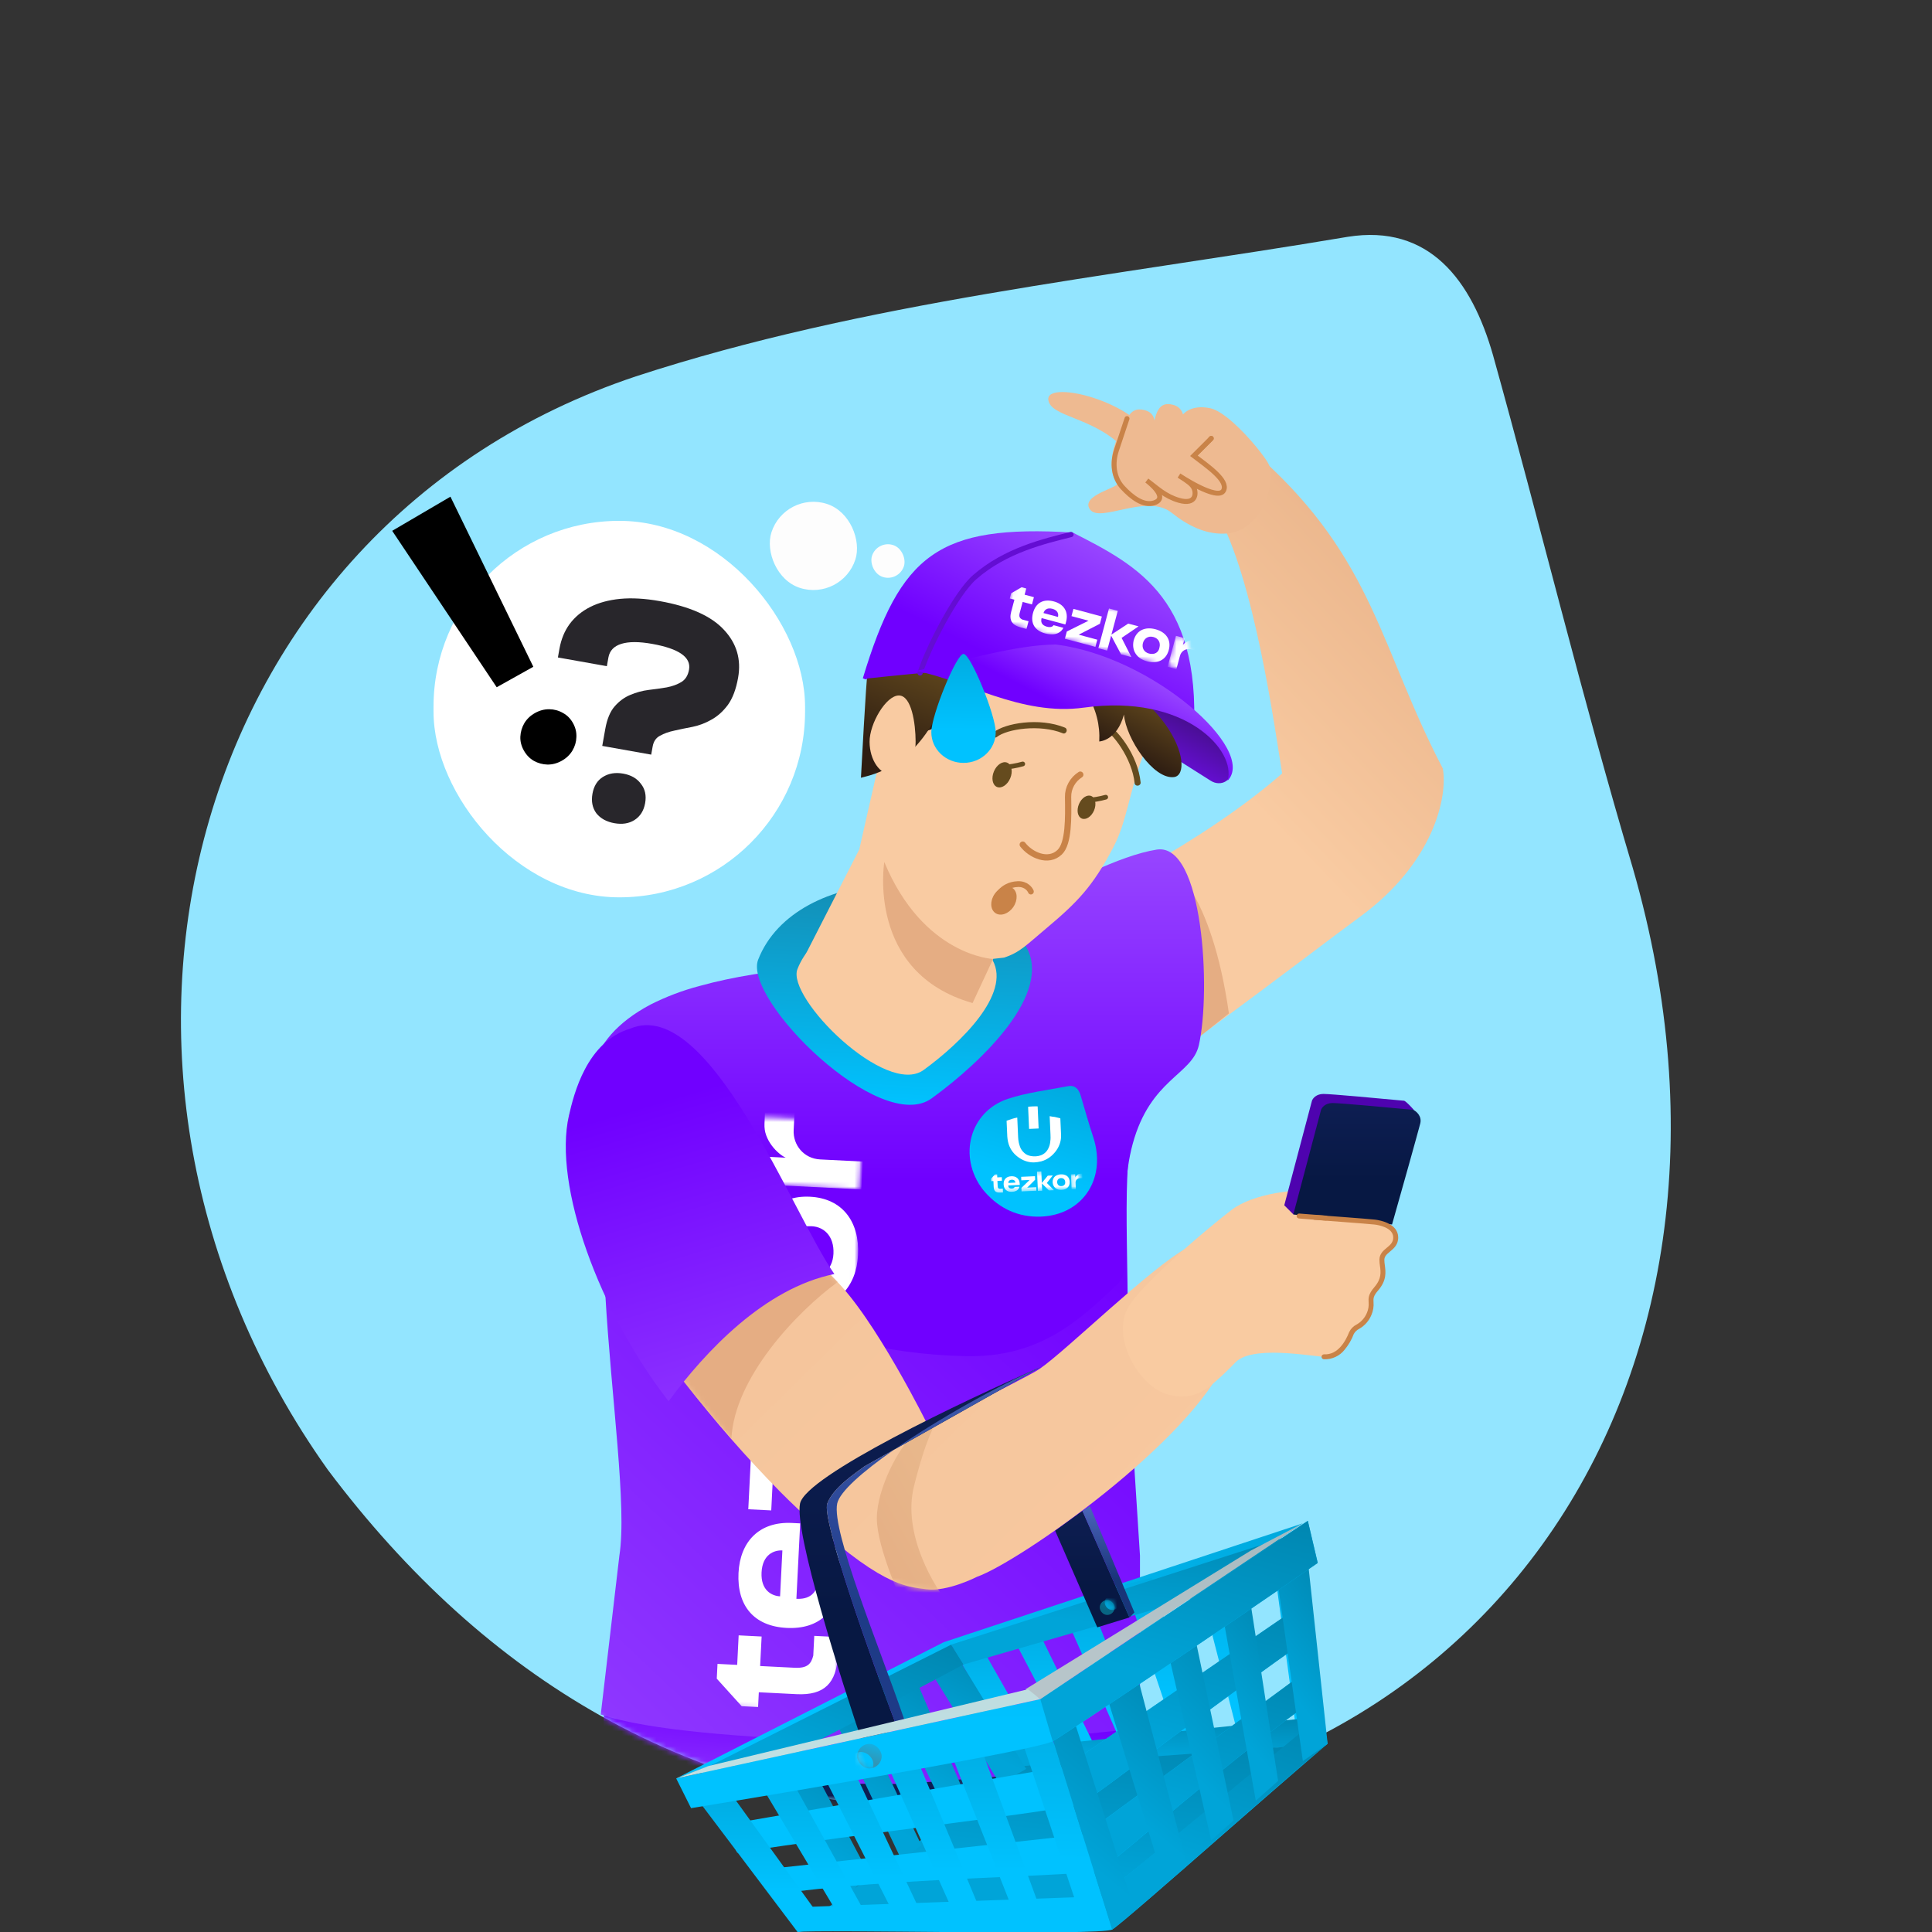 <svg width="390" height="390" viewBox="0 0 390 390" fill="none" xmlns="http://www.w3.org/2000/svg">
<rect x="0" y="0" width="390" height="390" fill="#333333" stroke="none"/>
<g clip-path="url(#clip0_12034_30584)">
<path d="M66.171 296.689C8.653 215.849 37.733 106.201 128.378 75.968C174.454 60.913 223.568 55.969 272.058 47.805C288.48 45.183 297.06 56.511 301.387 71.705C310.91 105.868 319.418 141.015 329.596 175.201C360.222 281.231 296.074 370.044 191.778 365.901C139.666 363.729 98.146 339.263 66.171 296.689Z" fill="#93E5FF"/>
<mask id="mask0_12034_30584" style="mask-type:alpha" maskUnits="userSpaceOnUse" x="36" y="47" width="302" height="320">
<path d="M66.171 296.906C8.653 216.066 37.733 106.418 128.378 76.186C174.454 61.13 223.568 56.187 272.058 48.022C288.48 45.401 297.06 56.729 301.387 71.923C310.91 106.085 319.418 141.233 329.596 175.418C360.222 281.448 296.074 370.262 191.778 366.118C139.666 363.946 98.146 339.481 66.171 296.906Z" fill="#93E5FF"/>
</mask>
<g mask="url(#mask0_12034_30584)">
<path opacity="0.9" d="M95.43 582.92C95.641 582.08 113.717 557.743 127.771 530.204C167.085 453.186 181.96 345.713 181.96 345.713L221.024 336.526C221.024 336.526 221.907 446.193 221.024 460.896C220.14 475.598 217.223 490.507 194.329 522.008C174.687 549.056 157.578 585.645 133.845 611.057C133.87 611.062 100.051 618.414 95.43 582.92Z" fill="url(#paint0_linear_12034_30584)"/>
<path d="M123.342 350.932C123.342 350.932 123.195 369.897 125.429 393.443C127.663 416.99 147.782 525.166 162.843 625.175L214.851 615.639C214.851 615.639 200.07 493.433 188.177 414.009C187.195 407.507 190.563 394.337 190.563 394.337L193.019 354.993L123.342 350.932Z" fill="url(#paint1_linear_12034_30584)"/>
<path d="M123.342 350.932C123.342 350.932 123.195 369.897 125.429 393.443C127.663 416.99 147.782 525.166 162.843 625.175L214.851 615.639C214.851 615.639 200.07 493.433 188.177 414.009C187.195 407.507 190.563 394.337 190.563 394.337L193.019 354.993L123.342 350.932Z" fill="url(#paint2_linear_12034_30584)"/>
<g opacity="0.25">
<path d="M172.557 646.192C172.395 646.192 172.237 646.139 172.108 646.04C171.98 645.942 171.887 645.804 171.845 645.647C166.114 624.129 167.499 617.765 167.961 616.463C167.263 611.69 154.442 523.898 151.039 505.901C147.488 487.132 137.083 430.39 133.871 410.38C130.384 388.557 128.263 368.615 127.743 352.709C127.739 352.613 127.755 352.516 127.789 352.426C127.823 352.335 127.875 352.252 127.941 352.181C128.007 352.111 128.086 352.054 128.175 352.014C128.263 351.974 128.358 351.951 128.455 351.948C128.551 351.945 128.648 351.961 128.738 351.995C128.829 352.029 128.912 352.08 128.983 352.147C129.053 352.213 129.11 352.292 129.15 352.38C129.19 352.468 129.213 352.563 129.216 352.66C129.741 368.517 131.858 388.385 135.344 410.149C138.546 430.169 148.947 486.862 152.492 505.631C155.979 524.07 169.321 615.525 169.453 616.449C169.478 616.609 169.448 616.773 169.37 616.915C169.37 616.945 167.082 622.012 173.298 645.269C173.328 645.378 173.332 645.493 173.31 645.604C173.288 645.715 173.24 645.819 173.172 645.909C173.103 645.999 173.014 646.071 172.913 646.121C172.811 646.171 172.699 646.197 172.586 646.197L172.557 646.192Z" fill="#52BEB8"/>
</g>
<path d="M250.421 97.905C254.929 96.661 251.07 89.65 254.469 92.433C277.426 113.125 278.65 131.055 291.246 155.118C292.285 160.771 289.449 174.221 274.437 185.133C265.584 191.568 225.331 222.797 212.901 228.433L195.403 193.698C220.764 181.228 243.152 169.785 258.82 156.134C257.439 147.77 253.222 116.508 245.519 103.378C244.362 95.75 247.102 98.821 250.421 97.905Z" fill="url(#paint3_linear_12034_30584)"/>
<path d="M236 174.5C236 174.5 244.5 179.5 248.071 204.567L240 211C240 211 238.5 193 236 174.5Z" fill="#E5AD83"/>
<path d="M225.502 88.5L238.721 83.756C238.721 83.756 240.267 81.539 244.321 82.412C246.876 82.963 250.81 86.855 253.453 90.041C255.002 91.894 256.107 93.505 256.256 94.09C257.419 98.828 254.197 107.706 246.922 107.727C243.179 107.781 239.724 106.076 236.503 103.5C231.502 99.5 222.002 105.715 220.002 102.806C218.003 99.896 226.364 98.362 225.502 97.5C223.002 94.09 225.502 88.5 225.502 88.5Z" fill="#EEBA91"/>
<path d="M241.004 91.999L244.504 88.499" stroke="#C98348" stroke-linecap="round"/>
<path d="M232.399 88.823C233.064 84.13 233.42 80.839 236.781 81.711C239.809 82.496 239.221 86.367 238.328 90.042C237.631 92.905 236.605 94.161 234.842 93.703C233.141 93.237 232.097 90.967 232.399 88.823Z" fill="#EEBA91"/>
<path d="M226.263 89.882C226.928 85.189 227.725 81.921 231.071 82.789C234.099 83.574 233.133 86.987 232.24 90.661C231.543 93.524 230.005 94.977 228.227 94.516C226.562 94.089 225.981 92.005 226.263 89.882Z" fill="#EEBA91"/>
<g opacity="0.25">
<path d="M130.69 382.311C130.546 382.311 130.406 382.269 130.286 382.191C130.166 382.112 130.072 382 130.015 381.869C129.957 381.738 129.94 381.592 129.964 381.451C129.987 381.31 130.052 381.178 130.15 381.073C139.406 371.051 143.742 359.825 144.744 355.293C144.765 355.198 144.804 355.109 144.86 355.029C144.915 354.95 144.986 354.883 145.068 354.831C145.149 354.779 145.24 354.743 145.336 354.727C145.431 354.71 145.529 354.712 145.623 354.733C145.717 354.754 145.807 354.793 145.886 354.849C145.965 354.904 146.033 354.975 146.085 355.056C146.137 355.138 146.172 355.229 146.189 355.324C146.206 355.42 146.204 355.517 146.183 355.612C146.06 356.162 143.074 369.258 131.235 382.075C131.165 382.15 131.081 382.21 130.987 382.25C130.893 382.291 130.792 382.312 130.69 382.311Z" fill="#52BEB8"/>
</g>
<path d="M122.061 343.36C122.061 343.36 121.511 350.726 122.061 354.777C122.061 354.777 129.805 360.208 182.461 360.115L228.658 356.43V346.478L122.061 343.36Z" fill="url(#paint4_linear_12034_30584)"/>
<path d="M227.663 267.359C227.663 279.144 229.709 306.723 230.118 314.01V348.875L202.196 351.792C202.196 351.792 140.279 352.607 121.27 346.091L125.031 314.01C128.154 294.34 112.24 225.894 131.326 215.777C134.489 214.181 137.81 212.924 141.236 212.025C155.015 208.195 173.857 186.889 184.833 186.785C202.211 187.601 220.228 179.016 227.663 184C234.386 188.523 224.224 184.739 232.484 217.105C225.791 226.818 227.663 244.387 227.663 267.359Z" fill="url(#paint5_linear_12034_30584)"/>
<path d="M242.001 211C240.643 216.979 232.239 217.757 228.657 230.885C225.252 243.362 229.543 255.44 225.595 259.209C217.689 266.761 209.686 274.091 194.895 273.757C178.071 273.374 163.364 269.338 151.191 262.276C148.363 260.634 145.647 258.808 143.059 256.811C128.093 245.265 104.101 217.208 131.327 202.777C134.489 201.181 137.811 199.924 141.237 199.025C155.016 195.195 171.526 194.604 182.501 194.5C189.223 194.437 218.676 173.836 233.501 171.501C242.885 170.023 244.501 200 242.001 211Z" fill="url(#paint6_linear_12034_30584)"/>
<path d="M198.372 240.089C193.354 233.504 195.695 224.458 203.402 221.829C207.307 220.538 211.502 220.046 215.633 219.253C217.044 218.987 217.796 219.919 218.157 221.173C218.993 223.981 219.781 226.841 220.719 229.645C223.492 238.311 218.133 245.763 209.235 245.6C204.76 245.495 201.166 243.521 198.372 240.089Z" fill="url(#paint7_linear_12034_30584)"/>
<mask id="mask1_12034_30584" style="mask-type:luminance" maskUnits="userSpaceOnUse" x="199" y="236" width="20" height="5">
<path d="M218.211 236.055L199.957 236.868L200.133 240.823L218.387 240.01L218.211 236.055Z" fill="white"/>
</mask>
<g mask="url(#mask1_12034_30584)">
<path d="M203.521 239.3C203.537 239.655 203.703 239.952 204.26 239.927C204.767 239.905 204.805 239.598 204.805 239.598L205.768 239.556C205.768 239.556 205.709 240.523 204.29 240.587C203.276 240.632 202.642 240.101 202.597 239.087C202.552 238.073 203.136 237.488 204.15 237.443C205.113 237.4 205.797 237.928 205.842 238.943C205.847 239.044 205.854 239.196 205.854 239.196L203.521 239.3ZM203.549 238.791L204.969 238.727C204.958 238.474 204.79 238.126 204.232 238.151C203.674 238.175 203.538 238.537 203.549 238.791Z" fill="white"/>
<path d="M209.514 240.405L210.376 240.367L210.31 238.896L211.745 240.306L212.759 240.261L211.322 238.801L212.524 237.274L211.51 237.319L210.306 238.795L210.202 236.463L209.34 236.501L209.514 240.405Z" fill="white"/>
<path d="M208.957 238.144L208.925 237.434L206.137 237.558L206.168 238.268L207.841 238.194L206.185 239.792L206.217 240.501L209.208 240.368L209.177 239.658L207.351 239.74L208.957 238.144Z" fill="white"/>
<path d="M201.824 239.986C201.568 239.947 201.411 239.852 201.393 239.447L201.346 238.382L202.258 238.341L202.227 237.631L201.314 237.672L201.287 237.063L200.831 237.084L200.056 237.931L200.078 238.438L200.535 238.418L200.586 239.584C200.625 240.446 201.046 240.783 201.908 240.745L202.466 240.72L202.432 239.959L201.824 239.986Z" fill="white"/>
<path d="M214.282 240.194C215.296 240.149 215.981 239.56 215.936 238.545C215.891 237.531 215.156 237.005 214.142 237.05C213.128 237.095 212.443 237.685 212.488 238.699C212.584 239.711 213.318 240.237 214.282 240.194ZM214.248 239.433C213.741 239.456 213.421 239.115 213.401 238.658C213.38 238.202 213.669 237.833 214.176 237.811C214.683 237.788 215.003 238.13 215.023 238.586C215.094 239.04 214.806 239.409 214.248 239.433Z" fill="white"/>
<mask id="mask2_12034_30584" style="mask-type:luminance" maskUnits="userSpaceOnUse" x="216" y="236" width="3" height="5">
<path d="M218.45 236.859L216.168 236.961L216.306 240.054L218.587 239.952L218.45 236.859Z" fill="white"/>
</mask>
<g mask="url(#mask2_12034_30584)">
<path d="M216.219 238.076L216.31 240.105L217.171 240.066L217.113 238.748C217.09 238.241 217.48 237.868 217.936 237.848L218.494 237.823L218.454 236.91L218.048 236.928C217.541 236.951 217.156 237.425 217.065 237.683L217.061 237.582L217.036 237.024L216.174 237.062L216.219 238.076Z" fill="white"/>
</g>
</g>
<path d="M211.889 225.313C212.249 225.398 212.606 225.433 212.912 225.47C213.272 225.556 213.631 225.642 213.991 225.727C214.041 225.725 214.044 225.776 214.046 225.826C214.093 226.891 214.143 228.007 214.19 229.071C214.242 230.238 213.884 231.32 213.215 232.265C212.448 233.315 211.466 234.07 210.212 234.431C209.709 234.555 209.205 234.628 208.697 234.65C207.478 234.654 206.393 234.245 205.394 233.476C204.394 232.708 203.738 231.67 203.481 230.462C203.415 230.11 203.348 229.757 203.333 229.402C203.288 228.388 203.24 227.323 203.195 226.309C203.193 226.258 203.191 226.208 203.292 226.203C203.942 225.971 204.592 225.739 205.298 225.606C205.298 225.606 205.298 225.606 205.348 225.604C205.351 225.654 205.351 225.654 205.353 225.705C205.411 227.023 205.468 228.291 205.526 229.609C205.556 230.269 205.687 230.923 205.916 231.523C206.091 232.023 206.413 232.415 206.784 232.754C207.155 233.093 207.62 233.276 208.081 233.357C208.747 233.48 209.457 233.448 210.107 233.216C210.856 232.929 211.391 232.397 211.713 231.62C211.897 231.206 211.981 230.796 212.013 230.388C212.094 229.927 212.072 229.42 212.052 228.963C212 227.797 211.948 226.631 211.898 225.515C211.894 225.414 211.891 225.363 211.889 225.313Z" fill="white"/>
<path d="M209.662 227.8C209.003 227.829 208.395 227.856 207.735 227.886C207.67 226.415 207.602 224.894 207.537 223.424C207.737 223.364 209.056 223.305 209.464 223.338C209.531 224.859 209.597 226.33 209.662 227.8Z" fill="white"/>
<mask id="mask3_12034_30584" style="mask-type:luminance" maskUnits="userSpaceOnUse" x="142" y="225" width="33" height="121">
<path d="M148.739 225.236L142.75 344.401L168.569 345.699L174.558 226.533L148.739 225.236Z" fill="white"/>
</mask>
<g mask="url(#mask3_12034_30584)">
<path d="M160.763 322.741C163.08 322.857 165.116 321.964 165.299 318.323C165.465 315.013 163.496 314.582 163.496 314.582L163.812 308.293C163.812 308.293 170.068 309.271 169.602 318.539C169.269 325.16 165.429 328.949 158.808 328.616C152.188 328.283 148.747 324.128 149.079 317.508C149.395 311.218 153.253 307.098 159.873 307.431C160.535 307.464 161.528 307.514 161.528 307.514L160.763 322.741ZM157.469 322.243L157.935 312.975C156.28 312.892 153.913 313.768 153.73 317.41C153.547 321.051 155.814 322.16 157.469 322.243Z" fill="white"/>
<path d="M171.648 284.46L171.931 278.833L162.332 278.351L172.38 269.896L172.713 263.275L162.333 271.714L153.15 262.956L152.817 269.576L161.67 278.317L146.443 277.552L146.16 283.179L171.648 284.46Z" fill="white"/>
<path d="M156.601 286.691L151.967 286.458L151.052 304.664L155.686 304.897L156.235 293.973L165.6 305.727L170.234 305.96L171.216 286.43L166.581 286.197L165.982 298.114L156.601 286.691Z" fill="white"/>
<path d="M164.17 334.194C163.756 335.833 163.044 336.792 160.395 336.659L153.444 336.31L153.744 330.352L149.109 330.119L148.81 336.077L144.838 335.877L144.688 338.857L149.718 344.419L153.028 344.585L153.178 341.606L160.791 341.989C166.419 342.271 168.869 339.74 169.152 334.113L169.335 330.471L164.369 330.222L164.17 334.194Z" fill="white"/>
<path d="M173.21 253.346C173.542 246.726 170.134 241.909 163.514 241.576C156.894 241.243 153.019 245.695 152.687 252.315C152.354 258.935 155.762 263.752 162.383 264.085C169.019 264.087 172.894 259.636 173.21 253.346ZM168.244 253.097C168.078 256.407 165.661 258.276 162.682 258.127C159.703 257.977 157.486 255.874 157.652 252.564C157.818 249.254 160.235 247.384 163.214 247.534C166.21 247.353 168.427 249.456 168.244 253.097Z" fill="white"/>
<mask id="mask4_12034_30584" style="mask-type:luminance" maskUnits="userSpaceOnUse" x="153" y="224" width="22" height="17">
<path d="M154.104 224.178L153.355 239.073L173.547 240.088L174.296 225.192L154.104 224.178Z" fill="white"/>
</mask>
<g mask="url(#mask4_12034_30584)">
<path d="M160.639 239.439L173.879 240.105L174.162 234.478L165.556 234.045C162.246 233.879 160.062 231.114 160.211 228.135L160.394 224.494L154.436 224.194L154.303 226.842C154.137 230.153 156.983 232.95 158.605 233.696L157.942 233.662L154.301 233.479L154.019 239.107L160.639 239.439Z" fill="white"/>
</g>
</g>
<path d="M247.698 274.14C240.498 291.048 205.803 315.251 197.209 318.304C197.209 318.304 191.25 321.374 186.998 320.811C182.746 320.249 177.62 320.192 160.998 304.549C159.906 303.519 158.697 302.349 157.443 301.086C150.606 294.143 144.191 286.797 138.233 279.087C124.264 261.064 111.611 239.3 114.851 225.169C115.728 221.671 116.971 218.275 118.56 215.038C137.827 209.883 155.701 246.048 168.266 258.006C176.507 265.79 187.389 287.873 187.389 287.873C187.389 287.873 207.517 277.938 209.847 276.336C215.433 272.481 232.112 256.015 239.678 251.849C250.678 245.81 250.623 267.271 247.698 274.14Z" fill="url(#paint8_linear_12034_30584)"/>
<mask id="mask5_12034_30584" style="mask-type:alpha" maskUnits="userSpaceOnUse" x="114" y="214" width="136" height="107">
<path d="M247.698 274.14C240.498 291.048 205.803 315.251 197.209 318.304C197.209 318.304 191.25 321.374 186.998 320.811C182.746 320.249 177.62 320.192 160.998 304.549C159.906 303.519 158.697 302.349 157.443 301.086C150.606 294.143 144.191 286.797 138.233 279.087C124.264 261.064 111.611 239.3 114.851 225.169C115.728 221.671 116.971 218.275 118.56 215.038C137.827 209.883 155.701 246.048 168.266 258.006C176.507 265.79 187.389 287.873 187.389 287.873C187.389 287.873 207.517 277.938 209.847 276.336C215.433 272.481 232.112 256.015 239.678 251.849C250.678 245.81 250.623 267.271 247.698 274.14Z" fill="url(#paint9_linear_12034_30584)"/>
</mask>
<g mask="url(#mask5_12034_30584)">
<path d="M184.504 300C182.104 309.6 188.504 320.334 192.004 324.5L184.504 329C182.171 323.833 177.004 312.5 177.004 306.5C177.004 300.5 181.504 292 184.504 289.5L189.504 286.5C188.837 287 186.904 290.4 184.504 300Z" fill="url(#paint10_linear_12034_30584)"/>
</g>
<mask id="mask6_12034_30584" style="mask-type:alpha" maskUnits="userSpaceOnUse" x="114" y="214" width="136" height="107">
<path d="M247.698 274.14C240.498 291.048 205.803 315.251 197.209 318.304C197.209 318.304 191.25 321.374 186.998 320.811C182.746 320.249 177.62 320.192 160.998 304.549C159.906 303.519 158.697 302.349 157.443 301.086C150.606 294.143 144.191 286.797 138.233 279.087C124.264 261.064 111.611 239.3 114.851 225.169C115.728 221.671 116.971 218.275 118.56 215.038C137.827 209.883 155.701 246.048 168.266 258.006C176.507 265.79 187.389 287.873 187.389 287.873C187.389 287.873 207.517 277.938 209.847 276.336C215.433 272.481 232.112 256.015 239.678 251.849C250.678 245.81 250.623 267.271 247.698 274.14Z" fill="url(#paint11_linear_12034_30584)"/>
</mask>
<g mask="url(#mask6_12034_30584)">
<path d="M131.917 271.422C138.843 280.039 141.884 283.804 147.65 290.382C148.24 278.173 160.703 264.924 169.099 258.787L157.462 246.17C153.771 249.761 131.917 271.422 131.917 271.422Z" fill="#E5AD83"/>
</g>
<path d="M168.43 257.178C154.377 260.032 142.429 272.74 134.963 282.868C120.994 264.845 111.611 239.3 114.851 225.168C115.842 220.848 118.424 210.263 127.256 207.627C143.221 200.94 160.057 245.274 168.43 257.178Z" fill="url(#paint12_linear_12034_30584)"/>
<path d="M281.721 249.673C281.823 252.108 278.976 252.244 278.938 254.253C278.89 255.838 279.955 257.664 277.797 260.16C275.865 262.396 277.418 262.648 276.388 265.201C275.357 267.753 273.334 267.716 272.806 269.084C271.991 271.181 270.269 274.068 267.246 273.887C265.178 273.765 259.154 272.728 254.497 273.176C252.568 273.359 250.874 273.798 249.788 274.657C249.671 274.746 249.561 274.843 249.458 274.947C247.878 276.61 246.205 278.183 244.448 279.657C241.935 281.615 239.592 282.392 236.019 281.571C229.965 280.164 224.074 269.837 227.857 263.703C228.214 263.136 228.605 262.591 229.029 262.072C232.19 258.156 238.744 252.362 243.575 248.303C244.568 247.476 245.491 246.721 246.294 246.067C247.242 245.3 248.03 244.679 248.587 244.248C252.904 240.928 261.982 239.754 266.931 240.497L265.314 245.708C265.314 245.708 276.294 246.509 277.521 246.664C278.748 246.819 281.63 247.446 281.721 249.673Z" fill="#F9CBA1"/>
<path d="M259.246 243.304L261.081 245.139L279.273 244.68C280.98 238.717 285.392 224.039 285.392 224.039C285.392 224.039 284.085 222.509 283.464 222.203C278.652 221.745 268.654 220.827 267.164 220.827C265.674 220.827 264.99 221.745 264.835 222.203L259.246 243.304Z" fill="#4E03AF"/>
<path d="M261.082 245.139L267.603 246.139L281.003 247.177C282.711 241.213 286.325 228.259 286.697 226.791C287.07 225.323 285.921 224.344 285.3 224.039C280.488 223.58 270.49 222.662 269 222.662C267.509 222.662 266.826 223.58 266.671 224.039L261.082 245.139Z" fill="url(#paint13_linear_12034_30584)"/>
<path d="M271.439 272.444C270.942 273.082 270.299 273.591 269.564 273.928C268.83 274.266 268.025 274.423 267.217 274.385C267.089 274.372 266.971 274.309 266.888 274.211C266.805 274.112 266.763 273.986 266.771 273.857C266.779 273.729 266.836 273.608 266.931 273.521C267.026 273.434 267.15 273.386 267.279 273.388C270.102 273.555 271.663 270.649 272.345 268.905C272.658 268.25 273.177 267.717 273.822 267.386C274.773 266.859 275.517 266.024 275.929 265.018C276.223 264.344 276.342 263.608 276.274 262.876C276.231 262.046 276.192 261.266 277.425 259.84C278.919 258.111 278.735 256.795 278.561 255.535C278.493 255.116 278.458 254.692 278.455 254.267C278.476 253.096 279.258 252.443 279.954 251.868C280.649 251.293 281.288 250.761 281.24 249.715C281.157 247.8 278.331 247.293 277.473 247.192C276.278 247.045 265.401 246.248 265.291 246.238C265.166 246.219 265.054 246.154 264.975 246.056C264.896 245.957 264.858 245.833 264.867 245.707C264.876 245.582 264.933 245.464 265.025 245.378C265.117 245.292 265.238 245.244 265.364 245.244C265.813 245.275 276.372 246.049 277.596 246.201C278.655 246.337 282.126 246.985 282.241 249.681C282.306 251.218 281.357 252.011 280.592 252.644C279.893 253.223 279.471 253.612 279.45 254.301C279.455 254.675 279.488 255.048 279.549 255.417C279.717 256.752 279.977 258.431 278.176 260.515C277.195 261.65 277.229 262.123 277.264 262.847C277.34 263.724 277.197 264.607 276.848 265.415C276.366 266.611 275.492 267.608 274.37 268.243C273.91 268.471 273.529 268.834 273.28 269.283C272.845 270.431 272.224 271.5 271.439 272.444Z" fill="#C98348"/>
<path d="M268.006 246.213C267.954 246.273 267.889 246.32 267.817 246.35C267.744 246.38 267.665 246.392 267.586 246.385L262.203 245.969C262.137 245.964 262.073 245.946 262.015 245.916C261.956 245.886 261.904 245.845 261.861 245.795C261.818 245.746 261.786 245.688 261.765 245.625C261.745 245.563 261.737 245.497 261.742 245.431C261.747 245.366 261.765 245.302 261.795 245.243C261.824 245.185 261.865 245.133 261.915 245.09C261.965 245.047 262.023 245.014 262.085 244.994C262.148 244.974 262.214 244.966 262.279 244.971L267.662 245.387C267.754 245.395 267.842 245.428 267.916 245.482C267.99 245.536 268.048 245.61 268.083 245.695C268.119 245.78 268.13 245.873 268.115 245.964C268.101 246.055 268.062 246.14 268.002 246.21L268.006 246.213Z" fill="#C98348"/>
<path d="M207.252 191.304C212.286 200.621 198.516 214.121 188.08 221.712C177.643 229.303 149.946 201.68 153.04 193.732C160.574 174.365 197.556 173.328 207.252 191.304Z" fill="url(#paint14_linear_12034_30584)"/>
<path d="M200.398 193.87C204.058 200.647 194.044 210.465 186.454 215.986C178.864 221.506 158.72 201.417 160.97 195.636C166.45 181.551 193.346 180.798 200.398 193.87Z" fill="#F9CBA2"/>
<path d="M173.46 171.466L161.237 195.36C161.077 195.673 164.79 197.694 166.942 206.318C170.378 209.211 174.179 211.642 178.247 213.547C181.583 213.95 184.422 213.352 187.769 213.061L191.705 210.405L196.316 202.467L196.533 202.045L200.1 194.383L200.486 193.556L202.666 193.31C205.863 192.278 207.149 190.801 211.102 187.488C217.427 182.187 220.579 178.997 224.76 170.998C227.501 165.753 227.88 160.096 230.841 152.227C229.661 113.01 183.864 128.795 183.387 129.143C182.91 129.491 173.46 171.466 173.46 171.466Z" fill="#F9CBA2"/>
<path d="M206.452 170.499C208.051 172.589 211.591 174.237 213.906 172.034C215.754 170.276 215.675 165.106 215.606 160.89C215.576 159.053 216.521 157.356 218.072 156.373V156.373" stroke="#C98348" stroke-width="1.266" stroke-linecap="round"/>
<path d="M178.51 174.016C178.51 174.016 174.794 196.333 196.326 202.481L200.467 193.582C200.467 193.582 186.409 192.996 178.51 174.016Z" fill="#E5AD83"/>
<path d="M200.638 155.712C201.209 154.358 202.409 153.572 203.318 153.955C204.226 154.339 204.5 155.747 203.929 157.101C203.358 158.454 202.158 159.24 201.249 158.857C200.34 158.473 200.067 157.065 200.638 155.712Z" fill="#654B1E"/>
<path d="M202.263 155.317C202.337 155.356 202.419 155.374 202.502 155.371C203.888 155.282 205.26 155.047 206.596 154.669C206.717 154.632 206.818 154.549 206.877 154.438C206.937 154.327 206.949 154.197 206.913 154.076C206.876 153.955 206.793 153.854 206.682 153.795C206.571 153.735 206.44 153.723 206.32 153.759C205.055 154.112 203.756 154.333 202.445 154.418C202.34 154.423 202.239 154.462 202.159 154.53C202.079 154.598 202.023 154.69 202.001 154.793C201.979 154.896 201.992 155.003 202.037 155.098C202.082 155.193 202.158 155.27 202.252 155.317L202.263 155.317Z" fill="#654B1E"/>
<path d="M219.296 161.97C219.37 162.008 219.452 162.027 219.535 162.023C220.825 161.943 222.102 161.725 223.346 161.374C223.467 161.337 223.568 161.254 223.627 161.143C223.687 161.032 223.699 160.902 223.663 160.781C223.626 160.66 223.543 160.559 223.432 160.5C223.321 160.441 223.19 160.428 223.07 160.464C221.9 160.79 220.7 160.993 219.489 161.071C219.384 161.075 219.283 161.115 219.203 161.182C219.122 161.25 219.067 161.343 219.045 161.446C219.023 161.549 219.035 161.656 219.081 161.751C219.126 161.846 219.202 161.923 219.296 161.97Z" fill="#654B1E"/>
<path d="M217.803 162.315C218.333 161.06 219.444 160.331 220.285 160.686C221.126 161.041 221.379 162.346 220.849 163.6C220.32 164.855 219.209 165.584 218.368 165.229C217.527 164.874 217.274 163.569 217.803 162.315Z" fill="#654B1E"/>
<path d="M200.962 181.56C200.962 181.56 202.044 178.596 205.46 178.467C207.158 178.402 207.926 179.534 208.101 179.975" stroke="#C98348" stroke-width="1.169" stroke-linecap="round"/>
<ellipse cx="202.658" cy="181.785" rx="2.297" ry="3.062" transform="rotate(34.1 202.658 181.785)" fill="#C98348"/>
<path d="M200.775 148.869C200.852 148.889 200.933 148.89 201.012 148.872C201.091 148.855 201.167 148.818 201.234 148.765C203.258 147.164 209.894 146.124 214.563 148.03C214.63 148.057 214.701 148.069 214.774 148.065C214.846 148.062 214.918 148.042 214.985 148.009C215.12 147.94 215.229 147.817 215.286 147.666C215.344 147.514 215.346 147.347 215.291 147.201C215.237 147.055 215.131 146.942 214.997 146.888C209.753 144.748 202.87 146.012 200.633 147.791C200.547 147.859 200.478 147.952 200.436 148.06C200.393 148.167 200.379 148.283 200.394 148.395C200.409 148.508 200.453 148.611 200.521 148.694C200.589 148.776 200.678 148.834 200.777 148.861L200.775 148.869Z" fill="#654B1E"/>
<path d="M221.871 146.318C221.889 146.395 221.926 146.467 221.978 146.529C222.031 146.591 222.099 146.641 222.177 146.675C224.537 147.72 228.551 153.105 229.042 158.124C229.049 158.196 229.072 158.265 229.108 158.327C229.145 158.389 229.196 158.444 229.257 158.487C229.381 158.576 229.54 158.614 229.701 158.594C229.862 158.574 230.011 158.498 230.114 158.382C230.218 158.266 230.268 158.12 230.254 157.975C229.702 152.339 225.375 146.839 222.759 145.69C222.658 145.645 222.543 145.628 222.429 145.64C222.314 145.653 222.204 145.694 222.112 145.76C222.02 145.826 221.949 145.913 221.908 146.011C221.866 146.11 221.857 146.215 221.879 146.316L221.871 146.318Z" fill="#654B1E"/>
<g clip-path="url(#clip1_12034_30584)">
<path d="M200.811 129.425C199.563 137.295 195.606 144.918 186.285 147.819C186.285 147.819 186.892 131.365 187.047 131.348C187.203 131.331 200.811 129.425 200.811 129.425Z" fill="url(#paint15_linear_12034_30584)"/>
<path d="M193.261 134.543C190.072 143.912 185.592 154.099 174.546 156.806L173.793 157.002C173.793 157.002 174.896 136.214 175.103 136.228C175.311 136.241 193.261 134.543 193.261 134.543Z" fill="url(#paint16_linear_12034_30584)"/>
<path d="M174.177 136.913C175.097 137.382 174.71 137 175.326 136.933C186.179 135.744 197.421 134.936 211.393 133.165C226.319 131.272 235.45 139.776 240.765 150.822L240.798 150.57C243.218 121.086 229.875 114.289 216.532 107.492C189.481 105.883 181.754 111.798 174.177 136.913Z" fill="url(#paint17_linear_12034_30584)"/>
<mask id="mask7_12034_30584" style="mask-type:alpha" maskUnits="userSpaceOnUse" x="177" y="107" width="65" height="45">
<path d="M177.655 134.63C189.086 133.323 197.547 135.505 212.311 133.634C227.237 131.741 236.368 140.244 241.683 151.291L241.716 151.038C244.136 121.555 229.873 114.289 216.529 107.492C189.478 105.883 180.146 110.401 177.655 134.63Z" fill="url(#paint18_linear_12034_30584)"/>
</mask>
<g mask="url(#mask7_12034_30584)">
<mask id="mask8_12034_30584" style="mask-type:luminance" maskUnits="userSpaceOnUse" x="202" y="117" width="41" height="19">
<path d="M242.152 127.62L204.594 117.544L202.411 125.682L239.969 135.758L242.152 127.62Z" fill="white"/>
</mask>
<g mask="url(#mask8_12034_30584)">
<path d="M210.261 124.768C210.065 125.499 210.21 126.209 211.358 126.516C212.401 126.796 212.673 126.198 212.673 126.198L214.655 126.73C214.655 126.73 213.915 128.656 210.994 127.873C208.907 127.313 207.963 125.829 208.523 123.743C209.083 121.656 210.643 120.845 212.729 121.404C214.711 121.936 215.76 123.448 215.2 125.534C215.144 125.743 215.06 126.056 215.06 126.056L210.261 124.768ZM210.645 123.753L213.566 124.537C213.706 124.015 213.589 123.201 212.442 122.893C211.294 122.585 210.785 123.231 210.645 123.753Z" fill="white"/>
<path d="M221.712 130.86L223.486 131.336L224.297 128.31L226.302 132.092L228.389 132.651L226.412 128.766L229.832 126.44L227.745 125.88L224.353 128.102L225.641 123.303L223.867 122.827L221.712 130.86Z" fill="white"/>
<path d="M222.033 125.913L222.424 124.453L216.686 122.913L216.294 124.374L219.737 125.298L215.351 127.476L214.959 128.936L221.114 130.588L221.506 129.127L217.75 128.119L222.033 125.913Z" fill="white"/>
<path d="M206.378 125.069C205.884 124.825 205.627 124.532 205.851 123.697L206.439 121.507L208.317 122.01L208.709 120.55L206.831 120.046L207.167 118.794L206.228 118.542L204.111 119.764L203.831 120.807L204.77 121.059L204.126 123.458C203.65 125.232 204.289 126.186 206.063 126.662L207.21 126.97L207.63 125.405L206.378 125.069Z" fill="white"/>
<path d="M231.519 133.491C233.605 134.051 235.374 133.295 235.934 131.208C236.493 129.122 235.341 127.582 233.254 127.023C231.168 126.463 229.399 127.219 228.839 129.305C228.384 131.42 229.537 132.959 231.519 133.491ZM231.939 131.926C230.895 131.646 230.465 130.748 230.717 129.809C230.969 128.87 231.791 128.308 232.834 128.587C233.878 128.867 234.308 129.766 234.056 130.705C233.908 131.672 233.086 132.234 231.939 131.926Z" fill="white"/>
<mask id="mask9_12034_30584" style="mask-type:luminance" maskUnits="userSpaceOnUse" x="235" y="128" width="8" height="8">
<path d="M242.124 129.402L237.43 128.143L235.722 134.506L240.417 135.766L242.124 129.402Z" fill="white"/>
</mask>
<g mask="url(#mask9_12034_30584)">
<path d="M236.815 130.437L235.695 134.611L237.469 135.086L238.196 132.374C238.476 131.331 239.507 130.824 240.446 131.076L241.593 131.384L242.097 129.506L241.262 129.282C240.219 129.002 239.133 129.717 238.784 130.183L238.84 129.974L239.148 128.827L237.374 128.351L236.815 130.437Z" fill="white"/>
</g>
</g>
</g>
<path d="M186.07 135.438C195.898 137.28 203.638 137.546 216.29 139.821C229.08 142.121 227.947 144.375 235.137 151.74L244.409 157.612C246.496 158.935 249.07 157.437 248.27 155.099C247.049 151.529 244.636 148.134 241.417 145.087C232.811 136.943 225.573 133.846 212.869 134.022C204.597 134.137 196.245 133.667 186.07 135.438Z" fill="url(#paint19_linear_12034_30584)"/>
<path d="M185.73 135.845C187.385 130.7 192.986 119.806 196.728 116.529C203.005 111.034 210.87 109.245 216.191 107.899" stroke="#640DD3" stroke-width="1.059" stroke-linecap="round"/>
<path d="M210.737 132.307C218.723 136.692 222.247 143.128 221.901 149.678C221.901 149.678 225.465 149.543 226.885 144.236C227.281 149.073 232.846 157.397 236.994 156.862C241.653 156.254 236.267 137.077 210.737 132.307Z" fill="url(#paint20_linear_12034_30584)"/>
<path d="M184.914 135.43C194.742 137.271 206.073 144.605 218.806 142.842C239.38 139.994 249.685 151.618 247.793 157.608C253.844 151.418 232.739 132.555 213.128 130.098C204.856 130.213 195.323 133.198 184.914 135.43Z" fill="url(#paint21_linear_12034_30584)"/>
<path d="M175.536 149.742C175.547 153.449 177.636 156.449 180.202 156.442C182.769 156.435 184.841 153.424 184.831 149.716C184.82 146.009 184.004 140.383 181.437 140.39C178.871 140.398 175.526 146.035 175.536 149.742Z" fill="#F9CBA2"/>
</g>
</g>
<path d="M211.622 80.751C210.956 76.329 231.42 81.461 233.257 90.454L226.541 90.165C220.441 84.103 212.142 84.207 211.622 80.751Z" fill="#EEBA91"/>
<path d="M225.363 90.912L227.5 84.501L244.5 88.5L242.75 90.25L241 92C243.833 94.167 248 97 247 99C246.079 100.843 240.688 97.694 238.719 96.462C240.044 97.324 240.657 97.814 241 98.5C241.5 99.5 241.5 102 238 101C235.2 100.2 233.5 98.5 231.5 97.001C232 97.383 236 100.5 233 101.5C230.862 102.213 228.481 100.426 226.625 98.411C224.779 96.407 224.501 93.497 225.363 90.912Z" fill="#EEBA91"/>
<path d="M238.719 96.462C238.5 96.319 238.261 96.166 238 96C238 96 238.271 96.181 238.719 96.462Z" fill="#EEBA91"/>
<path d="M227.5 84.501L225.363 90.912C224.501 93.497 224.779 96.407 226.625 98.411C228.481 100.426 230.862 102.213 233 101.5C236 100.5 232 97.383 231.5 97.001C233.5 98.5 235.2 100.2 238 101C241.5 102 241.5 99.5 241 98.5C240.6 97.7 239.833 97.167 238 96C238 96 245.869 101.263 247 99C248 97 243.833 94.167 241 92L242.75 90.25L244.5 88.5" stroke="#C98348" stroke-linecap="round"/>
<path d="M190.5 331.5L263 307.5L257 311.5L191.5 332.5L144.5 356L136.5 359L190.5 331.5Z" fill="url(#paint22_linear_12034_30584)"/>
<path d="M206.075 356.904L192 332L197 330.5L211.5 356L206.075 356.904Z" fill="url(#paint23_linear_12034_30584)"/>
<path d="M262.027 352L257.102 315.572L262.527 314.215L267 352H262.027Z" fill="url(#paint24_linear_12034_30584)"/>
<path d="M250.772 353.548L241.074 315.856L246.499 314.5L255.745 353.548H250.772Z" fill="url(#paint25_linear_12034_30584)"/>
<path d="M238.526 354L227.074 319.856L232.499 318.5L243.499 354H238.526Z" fill="url(#paint26_linear_12034_30584)"/>
<path d="M227.5 354.5L214.5 325L219.925 323.144L232.473 354.5H227.5Z" fill="url(#paint27_linear_12034_30584)"/>
<path d="M217 354.5L203.398 328.518L208.5 327L221.973 354.5H217Z" fill="url(#paint28_linear_12034_30584)"/>
<path d="M194.5 336L192 332L263.5 309L265.5 315.5L194.5 336Z" fill="url(#paint29_linear_12034_30584)"/>
<path d="M206.5 357L204 353L267 346.5L268 352L206.5 357Z" fill="url(#paint30_linear_12034_30584)"/>
<path d="M221.5 328.5L213 309L218.5 305L228 326.5L221.5 328.5Z" fill="url(#paint31_linear_12034_30584)"/>
<path d="M229 325.5L220 304L218.5 305L228 326.5L229 325.5Z" fill="url(#paint32_linear_12034_30584)"/>
<path d="M206.5 356.5L161 389.5H224.5L268 352L206.5 356.5Z" fill="url(#paint33_linear_12034_30584)"/>
<path d="M201.849 360.115L186.998 336L192.998 334L207.144 357.081L201.849 360.115Z" fill="url(#paint34_linear_12034_30584)"/>
<path d="M175.499 378.5L160.243 349.599L153.499 352L171.754 381.99L175.499 378.5Z" fill="url(#paint35_linear_12034_30584)"/>
<path d="M185.998 372.5L171.999 343L167.499 345L181.999 375.5L185.998 372.5Z" fill="url(#paint36_linear_12034_30584)"/>
<path d="M195.499 364L184.247 337.508L178.499 340L191.667 367.226L195.499 364Z" fill="url(#paint37_linear_12034_30584)"/>
<path d="M191.998 332L141.66 357.292L142.593 362.984C144.505 362.164 182.725 342.349 194.498 336L191.998 332Z" fill="url(#paint38_linear_12034_30584)"/>
<path d="M174.5 296L210 276C194.333 282.833 162.7 297.9 161.5 303.5C160.3 309.1 169.666 338.833 174.5 353L181 348.5C175.833 334.833 165.8 306.7 167 303.5C168.2 300.3 172.5 297.5 174.5 296Z" fill="url(#paint39_linear_12034_30584)"/>
<path d="M210.001 276L180.515 292.612C174.148 297.044 169.511 301.124 169.001 303.5C167.801 309.1 177.668 332.833 182.501 347L181.001 348.5C175.834 334.833 165.801 306.7 167.001 303.5C168.201 300.3 172.501 297.5 174.501 296L180.515 292.612C189.155 286.597 200.981 279.934 210.001 276Z" fill="url(#paint40_linear_12034_30584)"/>
<path d="M215.243 356.517L146 368.414L148.826 374C171.907 370.276 215.903 365.455 218.541 363.966C221.178 362.476 247.985 341.931 264 330.914L264.116 323L215.243 356.517Z" fill="url(#paint41_linear_12034_30584)"/>
<path d="M264.115 323L215.242 356.517L218.539 363.966C221.177 362.476 247.983 341.931 263.999 330.914L264.115 323Z" fill="url(#paint42_linear_12034_30584)"/>
<path d="M218.973 370.276L152 377.621L156 382.5C178.324 378.914 219.611 378.883 222.162 377.448C224.714 376.014 250.51 353.23 266 342.621L264.178 337L218.973 370.276Z" fill="url(#paint43_linear_12034_30584)"/>
<path d="M264.177 337L218.973 370.276L222.162 377.448C224.713 376.014 250.509 353.23 266 342.621L264.177 337Z" fill="url(#paint44_linear_12034_30584)"/>
<path d="M222.432 382.793L160 385.034L161 390C164.952 389.414 222.122 390.824 224.5 389.5C226.878 388.176 267.5 352 268 352L265.301 348L222.432 382.793Z" fill="url(#paint45_linear_12034_30584)"/>
<path d="M266.501 346.5L222.434 382.793L224.501 389.5C226.879 388.176 264.501 354.5 268.001 352L266.501 346.5Z" fill="url(#paint46_linear_12034_30584)"/>
<path d="M161 390L141 363.5L147.5 362L167 389L161 390Z" fill="url(#paint47_linear_12034_30584)"/>
<path d="M219 389.5L204 344.5L210 343L224.5 389.5H219Z" fill="url(#paint48_linear_12034_30584)"/>
<path d="M206 389.5L191 351.5L197 350L211.5 389.5H206Z" fill="url(#paint49_linear_12034_30584)"/>
<path d="M194 389.5L177 351.5L183 350L199.5 389.5H194Z" fill="url(#paint50_linear_12034_30584)"/>
<path d="M182 389.5L165 356L171 354.5L187.5 389.5H182Z" fill="url(#paint51_linear_12034_30584)"/>
<path d="M171 389.5L152.5 358.5L158.5 357L176.5 389.5H171Z" fill="url(#paint52_linear_12034_30584)"/>
<path d="M263 355.5L257.5 316.5L264 315L268 352L263 355.5Z" fill="url(#paint53_linear_12034_30584)"/>
<path d="M229 385.5L214.5 340L210 343L224.5 389.5L229 385.5Z" fill="url(#paint54_linear_12034_30584)"/>
<path d="M239.5 376L229.5 338L223 341L235 380L239.5 376Z" fill="url(#paint55_linear_12034_30584)"/>
<path d="M249 367.5L240.5 327L235 330L244.5 371.5L249 367.5Z" fill="url(#paint56_linear_12034_30584)"/>
<path d="M258 359.5L252.5 324L247 327L253.5 363.5L258 359.5Z" fill="url(#paint57_linear_12034_30584)"/>
<path d="M210 343L136.5 359L139.5 365C164 361 209.7 353.1 212.5 351.5C215.3 349.9 249 327.333 266 315.5L264 307L210 343Z" fill="url(#paint58_linear_12034_30584)"/>
<rect x="173.027" y="352.026" width="4.948" height="4.948" rx="2.474" fill="url(#paint59_linear_12034_30584)"/>
<mask id="mask10_12034_30584" style="mask-type:alpha" maskUnits="userSpaceOnUse" x="173" y="352" width="5" height="5">
<rect width="4.948" height="4.948" rx="2.474" transform="matrix(-0.011 1 1 0.011 173.051 352)" fill="url(#paint60_linear_12034_30584)"/>
</mask>
<g mask="url(#mask10_12034_30584)">
<rect width="4.948" height="4.948" rx="2.474" transform="matrix(-0.011 1 1 0.011 171.383 353.632)" fill="url(#paint61_linear_12034_30584)"/>
</g>
<path d="M264 307L210 343L212.5 351.5C215.3 349.9 249 327.333 266 315.5L264 307Z" fill="url(#paint62_linear_12034_30584)"/>
<path d="M252.5 313L263 307.5L210 343L207 341L252.5 313Z" fill="url(#paint63_linear_12034_30584)"/>
<path d="M143 356.5L136.5 359L210 343L207.5 341L143 356.5Z" fill="url(#paint64_linear_12034_30584)"/>
<rect x="177.059" y="108.991" width="6.77" height="6.77" rx="3.385" transform="rotate(17.796 177.059 108.991)" fill="#FDFDFD"/>
<rect x="158.441" y="99" width="17.806" height="17.806" rx="8.903" transform="rotate(17.796 158.441 99)" fill="#FDFDFD"/>
<rect x="87.512" y="105.14" width="75" height="76" rx="37.5" fill="white"/>
<path d="M79.169 107.155L90.927 100.261L107.659 134.596L100.264 138.728L79.169 107.155ZM113.39 153.575C112.458 154.096 111.497 154.35 110.506 154.337C109.538 154.311 108.623 154.062 107.763 153.589C106.925 153.103 106.252 152.406 105.744 151.497C105.236 150.588 105.002 149.661 105.04 148.716C105.088 147.735 105.355 146.825 105.841 145.987C106.349 145.137 107.069 144.451 108.001 143.931C108.932 143.41 109.893 143.156 110.884 143.169C111.875 143.182 112.79 143.431 113.628 143.917C114.476 144.368 115.153 145.047 115.661 145.956C116.169 146.865 116.399 147.81 116.351 148.79C116.325 149.759 116.058 150.668 115.55 151.519C115.041 152.369 114.321 153.055 113.39 153.575Z" fill="black"/>
<path d="M124.023 166.173C122.438 165.891 121.224 165.223 120.379 164.169C119.583 163.081 119.322 161.766 119.597 160.223C119.872 158.68 120.567 157.556 121.681 156.852C122.845 156.112 124.22 155.884 125.804 156.166C127.389 156.448 128.579 157.133 129.375 158.221C130.219 159.275 130.505 160.573 130.23 162.116C129.955 163.659 129.236 164.8 128.072 165.539C126.957 166.244 125.607 166.455 124.023 166.173ZM122.186 147.133C122.542 145.132 123.178 143.61 124.095 142.569C125.012 141.527 126.051 140.766 127.212 140.284C128.422 139.769 129.665 139.431 130.941 139.271C132.259 139.118 133.473 138.947 134.582 138.757C135.74 138.533 136.73 138.172 137.55 137.672C138.37 137.173 138.884 136.34 139.092 135.172C139.537 132.67 137.05 130.937 131.629 129.972C129.002 129.504 126.937 129.502 125.435 129.966C123.933 130.43 123.059 131.35 122.814 132.726L122.503 134.477L112.62 132.718L112.932 130.967C113.274 129.049 113.957 127.385 114.982 125.976C116.057 124.532 117.444 123.381 119.146 122.523C120.848 121.664 122.859 121.119 125.18 120.887C127.543 120.662 130.205 120.814 133.166 121.341C139.253 122.424 143.577 124.356 146.137 127.134C148.704 129.871 149.657 133.095 148.996 136.806C148.581 139.141 147.889 140.976 146.92 142.309C145.959 143.6 144.858 144.587 143.618 145.27C142.42 145.96 141.15 146.444 139.81 146.722C138.52 146.965 137.291 147.22 136.125 147.485C135.009 147.717 134.044 148.061 133.231 148.519C132.426 148.935 131.931 149.664 131.745 150.706L131.455 152.332L121.573 150.573L122.186 147.133Z" fill="#28262B"/>
<rect x="222" y="323" width="3" height="3" rx="1.5" fill="url(#paint65_linear_12034_30584)"/>
<mask id="mask11_12034_30584" style="mask-type:alpha" maskUnits="userSpaceOnUse" x="222" y="323" width="3" height="3">
<rect x="222" y="323" width="3" height="3" rx="1.5" fill="url(#paint66_linear_12034_30584)"/>
</mask>
<g mask="url(#mask11_12034_30584)">
<rect x="223" y="322" width="3" height="3" rx="1.5" fill="url(#paint67_linear_12034_30584)"/>
</g>
<path d="M201 147.812C201 151.23 198.09 154 194.5 154C190.91 154 188 151.23 188 147.812C188 144.395 193.056 132 194.5 132C195.944 132 201 144.395 201 147.812Z" fill="url(#paint68_linear_12034_30584)"/>
</g>
<defs>
<linearGradient id="paint0_linear_12034_30584" x1="158.425" y1="249.254" x2="158.425" y2="516.26" gradientUnits="userSpaceOnUse">
<stop stop-color="#11215A"/>
<stop offset="1" stop-color="#071843"/>
</linearGradient>
<linearGradient id="paint1_linear_12034_30584" x1="196.294" y1="484.108" x2="163.324" y2="486.553" gradientUnits="userSpaceOnUse">
<stop stop-color="white"/>
<stop offset="1" stop-color="#DDF1F3"/>
</linearGradient>
<linearGradient id="paint2_linear_12034_30584" x1="169.097" y1="263.952" x2="169.097" y2="530.064" gradientUnits="userSpaceOnUse">
<stop stop-color="#11215A"/>
<stop offset="1" stop-color="#071843"/>
</linearGradient>
<linearGradient id="paint3_linear_12034_30584" x1="244.043" y1="153.725" x2="300.847" y2="99.187" gradientUnits="userSpaceOnUse">
<stop stop-color="#F9CBA2"/>
<stop offset="1" stop-color="#E5AD83"/>
</linearGradient>
<linearGradient id="paint4_linear_12034_30584" x1="224.03" y1="349.107" x2="222.355" y2="368.142" gradientUnits="userSpaceOnUse">
<stop stop-color="#7000FF"/>
<stop offset="1" stop-color="#8D33FF"/>
</linearGradient>
<linearGradient id="paint5_linear_12034_30584" x1="217.417" y1="240.537" x2="120.608" y2="342.885" gradientUnits="userSpaceOnUse">
<stop stop-color="#7000FF"/>
<stop offset="1" stop-color="#8E36FF"/>
</linearGradient>
<linearGradient id="paint6_linear_12034_30584" x1="181" y1="138.995" x2="181" y2="238.282" gradientUnits="userSpaceOnUse">
<stop stop-color="#AA67FF"/>
<stop offset="1" stop-color="#7000FF"/>
</linearGradient>
<linearGradient id="paint7_linear_12034_30584" x1="205.811" y1="237.712" x2="214.313" y2="207.708" gradientUnits="userSpaceOnUse">
<stop stop-color="#00C2FF"/>
<stop offset="1" stop-color="#009ECF"/>
</linearGradient>
<linearGradient id="paint8_linear_12034_30584" x1="170.069" y1="249.323" x2="231.955" y2="312.368" gradientUnits="userSpaceOnUse">
<stop stop-color="#F5C59C"/>
<stop offset="1" stop-color="#F7C89F"/>
</linearGradient>
<linearGradient id="paint9_linear_12034_30584" x1="170.069" y1="249.323" x2="231.955" y2="312.368" gradientUnits="userSpaceOnUse">
<stop stop-color="#F5C59C"/>
<stop offset="1" stop-color="#F7C89F"/>
</linearGradient>
<linearGradient id="paint10_linear_12034_30584" x1="189.972" y1="301.078" x2="169.071" y2="312.956" gradientUnits="userSpaceOnUse">
<stop stop-color="#E8B78B"/>
<stop offset="1" stop-color="#E5AD83"/>
</linearGradient>
<linearGradient id="paint11_linear_12034_30584" x1="170.069" y1="249.323" x2="231.955" y2="312.368" gradientUnits="userSpaceOnUse">
<stop stop-color="#FACCA3"/>
<stop offset="0.647" stop-color="#FACCA3"/>
<stop offset="1" stop-color="#FACCA3"/>
</linearGradient>
<linearGradient id="paint12_linear_12034_30584" x1="144.588" y1="218.769" x2="162.431" y2="279.429" gradientUnits="userSpaceOnUse">
<stop stop-color="#7000FF"/>
<stop offset="1" stop-color="#8D33FF"/>
</linearGradient>
<linearGradient id="paint13_linear_12034_30584" x1="273.926" y1="214.887" x2="273.926" y2="238.675" gradientUnits="userSpaceOnUse">
<stop stop-color="#11215A"/>
<stop offset="1" stop-color="#071843"/>
</linearGradient>
<linearGradient id="paint14_linear_12034_30584" x1="181.5" y1="178.453" x2="179.054" y2="222.777" gradientUnits="userSpaceOnUse">
<stop stop-color="#148DB3"/>
<stop offset="1" stop-color="#00C2FF"/>
</linearGradient>
<linearGradient id="paint15_linear_12034_30584" x1="194.754" y1="126.465" x2="191.099" y2="144.253" gradientUnits="userSpaceOnUse">
<stop offset="0.04" stop-color="#654B1E"/>
<stop offset="1" stop-color="#2E1D12"/>
</linearGradient>
<linearGradient id="paint16_linear_12034_30584" x1="185.982" y1="129.288" x2="177.161" y2="151.805" gradientUnits="userSpaceOnUse">
<stop offset="0.04" stop-color="#654B1E"/>
<stop offset="1" stop-color="#2E1D12"/>
</linearGradient>
<linearGradient id="paint17_linear_12034_30584" x1="229.85" y1="98.103" x2="209.837" y2="137.392" gradientUnits="userSpaceOnUse">
<stop stop-color="#AA67FF"/>
<stop offset="1" stop-color="#7000FF"/>
</linearGradient>
<linearGradient id="paint18_linear_12034_30584" x1="229.773" y1="99.351" x2="211.351" y2="135.515" gradientUnits="userSpaceOnUse">
<stop stop-color="#AA67FF"/>
<stop offset="1" stop-color="#7000FF"/>
</linearGradient>
<linearGradient id="paint19_linear_12034_30584" x1="224.506" y1="134.499" x2="216.208" y2="150.79" gradientUnits="userSpaceOnUse">
<stop stop-color="#400E7E"/>
<stop offset="1" stop-color="#780EFF"/>
</linearGradient>
<linearGradient id="paint20_linear_12034_30584" x1="228.21" y1="137.001" x2="221.714" y2="149.329" gradientUnits="userSpaceOnUse">
<stop offset="0.04" stop-color="#654B1E"/>
<stop offset="1" stop-color="#2E1D12"/>
</linearGradient>
<linearGradient id="paint21_linear_12034_30584" x1="226.513" y1="126.76" x2="217.616" y2="144.225" gradientUnits="userSpaceOnUse">
<stop stop-color="#AA67FF"/>
<stop offset="1" stop-color="#7000FF"/>
</linearGradient>
<linearGradient id="paint22_linear_12034_30584" x1="185.11" y1="343.086" x2="193.58" y2="279.361" gradientUnits="userSpaceOnUse">
<stop stop-color="#00C2FF"/>
<stop offset="1" stop-color="#009ECF"/>
</linearGradient>
<linearGradient id="paint23_linear_12034_30584" x1="201.035" y1="348.851" x2="201.289" y2="318.707" gradientUnits="userSpaceOnUse">
<stop stop-color="#00C2FF"/>
<stop offset="1" stop-color="#009ECF"/>
</linearGradient>
<linearGradient id="paint24_linear_12034_30584" x1="261.688" y1="340.476" x2="262.712" y2="297.361" gradientUnits="userSpaceOnUse">
<stop stop-color="#00C2FF"/>
<stop offset="1" stop-color="#009ECF"/>
</linearGradient>
<linearGradient id="paint25_linear_12034_30584" x1="247.872" y1="341.638" x2="248.61" y2="297.069" gradientUnits="userSpaceOnUse">
<stop stop-color="#00C2FF"/>
<stop offset="1" stop-color="#009ECF"/>
</linearGradient>
<linearGradient id="paint26_linear_12034_30584" x1="234.685" y1="343.173" x2="235.229" y2="302.649" gradientUnits="userSpaceOnUse">
<stop stop-color="#00C2FF"/>
<stop offset="1" stop-color="#009ECF"/>
</linearGradient>
<linearGradient id="paint27_linear_12034_30584" x1="222.827" y1="344.936" x2="223.216" y2="309.141" gradientUnits="userSpaceOnUse">
<stop stop-color="#00C2FF"/>
<stop offset="1" stop-color="#009ECF"/>
</linearGradient>
<linearGradient id="paint28_linear_12034_30584" x1="212.005" y1="346.113" x2="212.294" y2="314.718" gradientUnits="userSpaceOnUse">
<stop stop-color="#00C2FF"/>
<stop offset="1" stop-color="#009ECF"/>
</linearGradient>
<linearGradient id="paint29_linear_12034_30584" x1="220.244" y1="327.657" x2="224.263" y2="294.139" gradientUnits="userSpaceOnUse">
<stop stop-color="#00A4D8"/>
<stop offset="1" stop-color="#007AA0"/>
</linearGradient>
<linearGradient id="paint30_linear_12034_30584" x1="228.593" y1="353.755" x2="229.299" y2="340.571" gradientUnits="userSpaceOnUse">
<stop stop-color="#00A4D8"/>
<stop offset="1" stop-color="#007AA0"/>
</linearGradient>
<linearGradient id="paint31_linear_12034_30584" x1="220.5" y1="297.547" x2="220.5" y2="320.35" gradientUnits="userSpaceOnUse">
<stop stop-color="#11215A"/>
<stop offset="1" stop-color="#071843"/>
</linearGradient>
<linearGradient id="paint32_linear_12034_30584" x1="223.75" y1="296.864" x2="223.75" y2="318.697" gradientUnits="userSpaceOnUse">
<stop stop-color="#647EDB"/>
<stop offset="1" stop-color="#193479"/>
</linearGradient>
<linearGradient id="paint33_linear_12034_30584" x1="202.117" y1="377.912" x2="207.45" y2="331.301" gradientUnits="userSpaceOnUse">
<stop stop-color="#00A4D8"/>
<stop offset="1" stop-color="#007AA0"/>
</linearGradient>
<linearGradient id="paint34_linear_12034_30584" x1="194.061" y1="351.588" x2="206.961" y2="324.804" gradientUnits="userSpaceOnUse">
<stop stop-color="#00A4D8"/>
<stop offset="1" stop-color="#007AA0"/>
</linearGradient>
<linearGradient id="paint35_linear_12034_30584" x1="161.124" y1="371.341" x2="178.105" y2="339.308" gradientUnits="userSpaceOnUse">
<stop stop-color="#00A4D8"/>
<stop offset="1" stop-color="#007AA0"/>
</linearGradient>
<linearGradient id="paint36_linear_12034_30584" x1="173.754" y1="364.991" x2="192.253" y2="334.619" gradientUnits="userSpaceOnUse">
<stop stop-color="#00A4D8"/>
<stop offset="1" stop-color="#007AA0"/>
</linearGradient>
<linearGradient id="paint37_linear_12034_30584" x1="184.275" y1="357.581" x2="201.33" y2="329.738" gradientUnits="userSpaceOnUse">
<stop stop-color="#00A4D8"/>
<stop offset="1" stop-color="#007AA0"/>
</linearGradient>
<linearGradient id="paint38_linear_12034_30584" x1="161.395" y1="353.836" x2="177.014" y2="311.737" gradientUnits="userSpaceOnUse">
<stop stop-color="#00A4D8"/>
<stop offset="1" stop-color="#007AA0"/>
</linearGradient>
<linearGradient id="paint39_linear_12034_30584" x1="185.698" y1="251.578" x2="185.698" y2="326.295" gradientUnits="userSpaceOnUse">
<stop stop-color="#11215A"/>
<stop offset="1" stop-color="#071843"/>
</linearGradient>
<linearGradient id="paint40_linear_12034_30584" x1="185.699" y1="251.578" x2="185.699" y2="326.295" gradientUnits="userSpaceOnUse">
<stop stop-color="#516AC2"/>
<stop offset="1" stop-color="#1E3B87"/>
</linearGradient>
<linearGradient id="paint41_linear_12034_30584" x1="200.727" y1="358.445" x2="200.883" y2="300.218" gradientUnits="userSpaceOnUse">
<stop stop-color="#00C2FF"/>
<stop offset="1" stop-color="#009ECF"/>
</linearGradient>
<linearGradient id="paint42_linear_12034_30584" x1="234.022" y1="351.307" x2="247.155" y2="303.315" gradientUnits="userSpaceOnUse">
<stop stop-color="#00A4D8"/>
<stop offset="1" stop-color="#007AA0"/>
</linearGradient>
<linearGradient id="paint43_linear_12034_30584" x1="204.82" y1="368.623" x2="204.949" y2="316.675" gradientUnits="userSpaceOnUse">
<stop stop-color="#00C2FF"/>
<stop offset="1" stop-color="#009ECF"/>
</linearGradient>
<linearGradient id="paint44_linear_12034_30584" x1="237.044" y1="364.95" x2="250.3" y2="317.738" gradientUnits="userSpaceOnUse">
<stop stop-color="#00A4D8"/>
<stop offset="1" stop-color="#007AA0"/>
</linearGradient>
<linearGradient id="paint45_linear_12034_30584" x1="210.04" y1="377.251" x2="210.157" y2="329.199" gradientUnits="userSpaceOnUse">
<stop stop-color="#00C2FF"/>
<stop offset="1" stop-color="#009ECF"/>
</linearGradient>
<linearGradient id="paint46_linear_12034_30584" x1="239.944" y1="376.213" x2="255.179" y2="326.759" gradientUnits="userSpaceOnUse">
<stop stop-color="#00A4D8"/>
<stop offset="1" stop-color="#007AA0"/>
</linearGradient>
<linearGradient id="paint47_linear_12034_30584" x1="153.047" y1="381.46" x2="153.261" y2="349.494" gradientUnits="userSpaceOnUse">
<stop stop-color="#00C2FF"/>
<stop offset="1" stop-color="#009ECF"/>
</linearGradient>
<linearGradient id="paint48_linear_12034_30584" x1="213.498" y1="375.318" x2="214.247" y2="322.239" gradientUnits="userSpaceOnUse">
<stop stop-color="#00C2FF"/>
<stop offset="1" stop-color="#009ECF"/>
</linearGradient>
<linearGradient id="paint49_linear_12034_30584" x1="200.498" y1="377.453" x2="201.039" y2="332.362" gradientUnits="userSpaceOnUse">
<stop stop-color="#00C2FF"/>
<stop offset="1" stop-color="#009ECF"/>
</linearGradient>
<linearGradient id="paint50_linear_12034_30584" x1="187.425" y1="377.453" x2="187.917" y2="332.36" gradientUnits="userSpaceOnUse">
<stop stop-color="#00C2FF"/>
<stop offset="1" stop-color="#009ECF"/>
</linearGradient>
<linearGradient id="paint51_linear_12034_30584" x1="175.425" y1="378.825" x2="175.812" y2="338.869" gradientUnits="userSpaceOnUse">
<stop stop-color="#00C2FF"/>
<stop offset="1" stop-color="#009ECF"/>
</linearGradient>
<linearGradient id="paint52_linear_12034_30584" x1="163.62" y1="379.588" x2="163.933" y2="342.485" gradientUnits="userSpaceOnUse">
<stop stop-color="#00C2FF"/>
<stop offset="1" stop-color="#009ECF"/>
</linearGradient>
<linearGradient id="paint53_linear_12034_30584" x1="261.535" y1="342.985" x2="286.372" y2="323.261" gradientUnits="userSpaceOnUse">
<stop stop-color="#00A4D8"/>
<stop offset="1" stop-color="#007AA0"/>
</linearGradient>
<linearGradient id="paint54_linear_12034_30584" x1="217.301" y1="374.204" x2="248.064" y2="338.035" gradientUnits="userSpaceOnUse">
<stop stop-color="#00A4D8"/>
<stop offset="1" stop-color="#007AA0"/>
</linearGradient>
<linearGradient id="paint55_linear_12034_30584" x1="229.34" y1="367.022" x2="255.338" y2="335.737" gradientUnits="userSpaceOnUse">
<stop stop-color="#00A4D8"/>
<stop offset="1" stop-color="#007AA0"/>
</linearGradient>
<linearGradient id="paint56_linear_12034_30584" x1="240.38" y1="357.749" x2="268.379" y2="330.767" gradientUnits="userSpaceOnUse">
<stop stop-color="#00A4D8"/>
<stop offset="1" stop-color="#007AA0"/>
</linearGradient>
<linearGradient id="paint57_linear_12034_30584" x1="251.227" y1="351.294" x2="275.786" y2="330.345" gradientUnits="userSpaceOnUse">
<stop stop-color="#00A4D8"/>
<stop offset="1" stop-color="#007AA0"/>
</linearGradient>
<linearGradient id="paint58_linear_12034_30584" x1="196.502" y1="347.31" x2="196.686" y2="281.091" gradientUnits="userSpaceOnUse">
<stop stop-color="#00C2FF"/>
<stop offset="1" stop-color="#009ECF"/>
</linearGradient>
<linearGradient id="paint59_linear_12034_30584" x1="174.929" y1="355.445" x2="176.767" y2="349.814" gradientUnits="userSpaceOnUse">
<stop stop-color="#3295B4"/>
<stop offset="1" stop-color="#01C2FF"/>
</linearGradient>
<linearGradient id="paint60_linear_12034_30584" x1="1.901" y1="3.419" x2="3.74" y2="-2.212" gradientUnits="userSpaceOnUse">
<stop stop-color="#00A4D8"/>
<stop offset="1" stop-color="#007AA0"/>
</linearGradient>
<linearGradient id="paint61_linear_12034_30584" x1="1.901" y1="3.419" x2="3.74" y2="-2.212" gradientUnits="userSpaceOnUse">
<stop stop-color="#01C3FF"/>
<stop offset="1" stop-color="#DBF6FF"/>
</linearGradient>
<linearGradient id="paint62_linear_12034_30584" x1="231.519" y1="337.749" x2="245.139" y2="285.246" gradientUnits="userSpaceOnUse">
<stop stop-color="#00A4D8"/>
<stop offset="1" stop-color="#007AA0"/>
</linearGradient>
<linearGradient id="paint63_linear_12034_30584" x1="228.519" y1="332.03" x2="237.391" y2="289.163" gradientUnits="userSpaceOnUse">
<stop stop-color="#B7C5CA"/>
<stop offset="1" stop-color="#9DB4BB"/>
</linearGradient>
<linearGradient id="paint64_linear_12034_30584" x1="171.776" y1="343.345" x2="171.549" y2="355.344" gradientUnits="userSpaceOnUse">
<stop stop-color="#BFDDE0"/>
<stop offset="1" stop-color="#C0E0E3"/>
</linearGradient>
<linearGradient id="paint65_linear_12034_30584" x1="223.153" y1="325.073" x2="224.267" y2="321.659" gradientUnits="userSpaceOnUse">
<stop stop-color="#086583"/>
<stop offset="1" stop-color="#007AA0"/>
</linearGradient>
<linearGradient id="paint66_linear_12034_30584" x1="223.153" y1="325.073" x2="224.267" y2="321.659" gradientUnits="userSpaceOnUse">
<stop stop-color="#00A4D8"/>
<stop offset="1" stop-color="#007AA0"/>
</linearGradient>
<linearGradient id="paint67_linear_12034_30584" x1="224.153" y1="324.073" x2="225.267" y2="320.659" gradientUnits="userSpaceOnUse">
<stop stop-color="#00A4D8"/>
<stop offset="1" stop-color="#007AA0"/>
</linearGradient>
<linearGradient id="paint68_linear_12034_30584" x1="194.023" y1="147.29" x2="194.288" y2="122.175" gradientUnits="userSpaceOnUse">
<stop stop-color="#00C2FF"/>
<stop offset="1" stop-color="#009ECF"/>
</linearGradient>
<clipPath id="clip0_12034_30584">
<rect width="390" height="390" fill="white"/>
</clipPath>
<clipPath id="clip1_12034_30584">
<rect width="88.906" height="76.059" fill="white" transform="translate(182.98 92.462) rotate(17.21)"/>
</clipPath>
</defs>
</svg>
